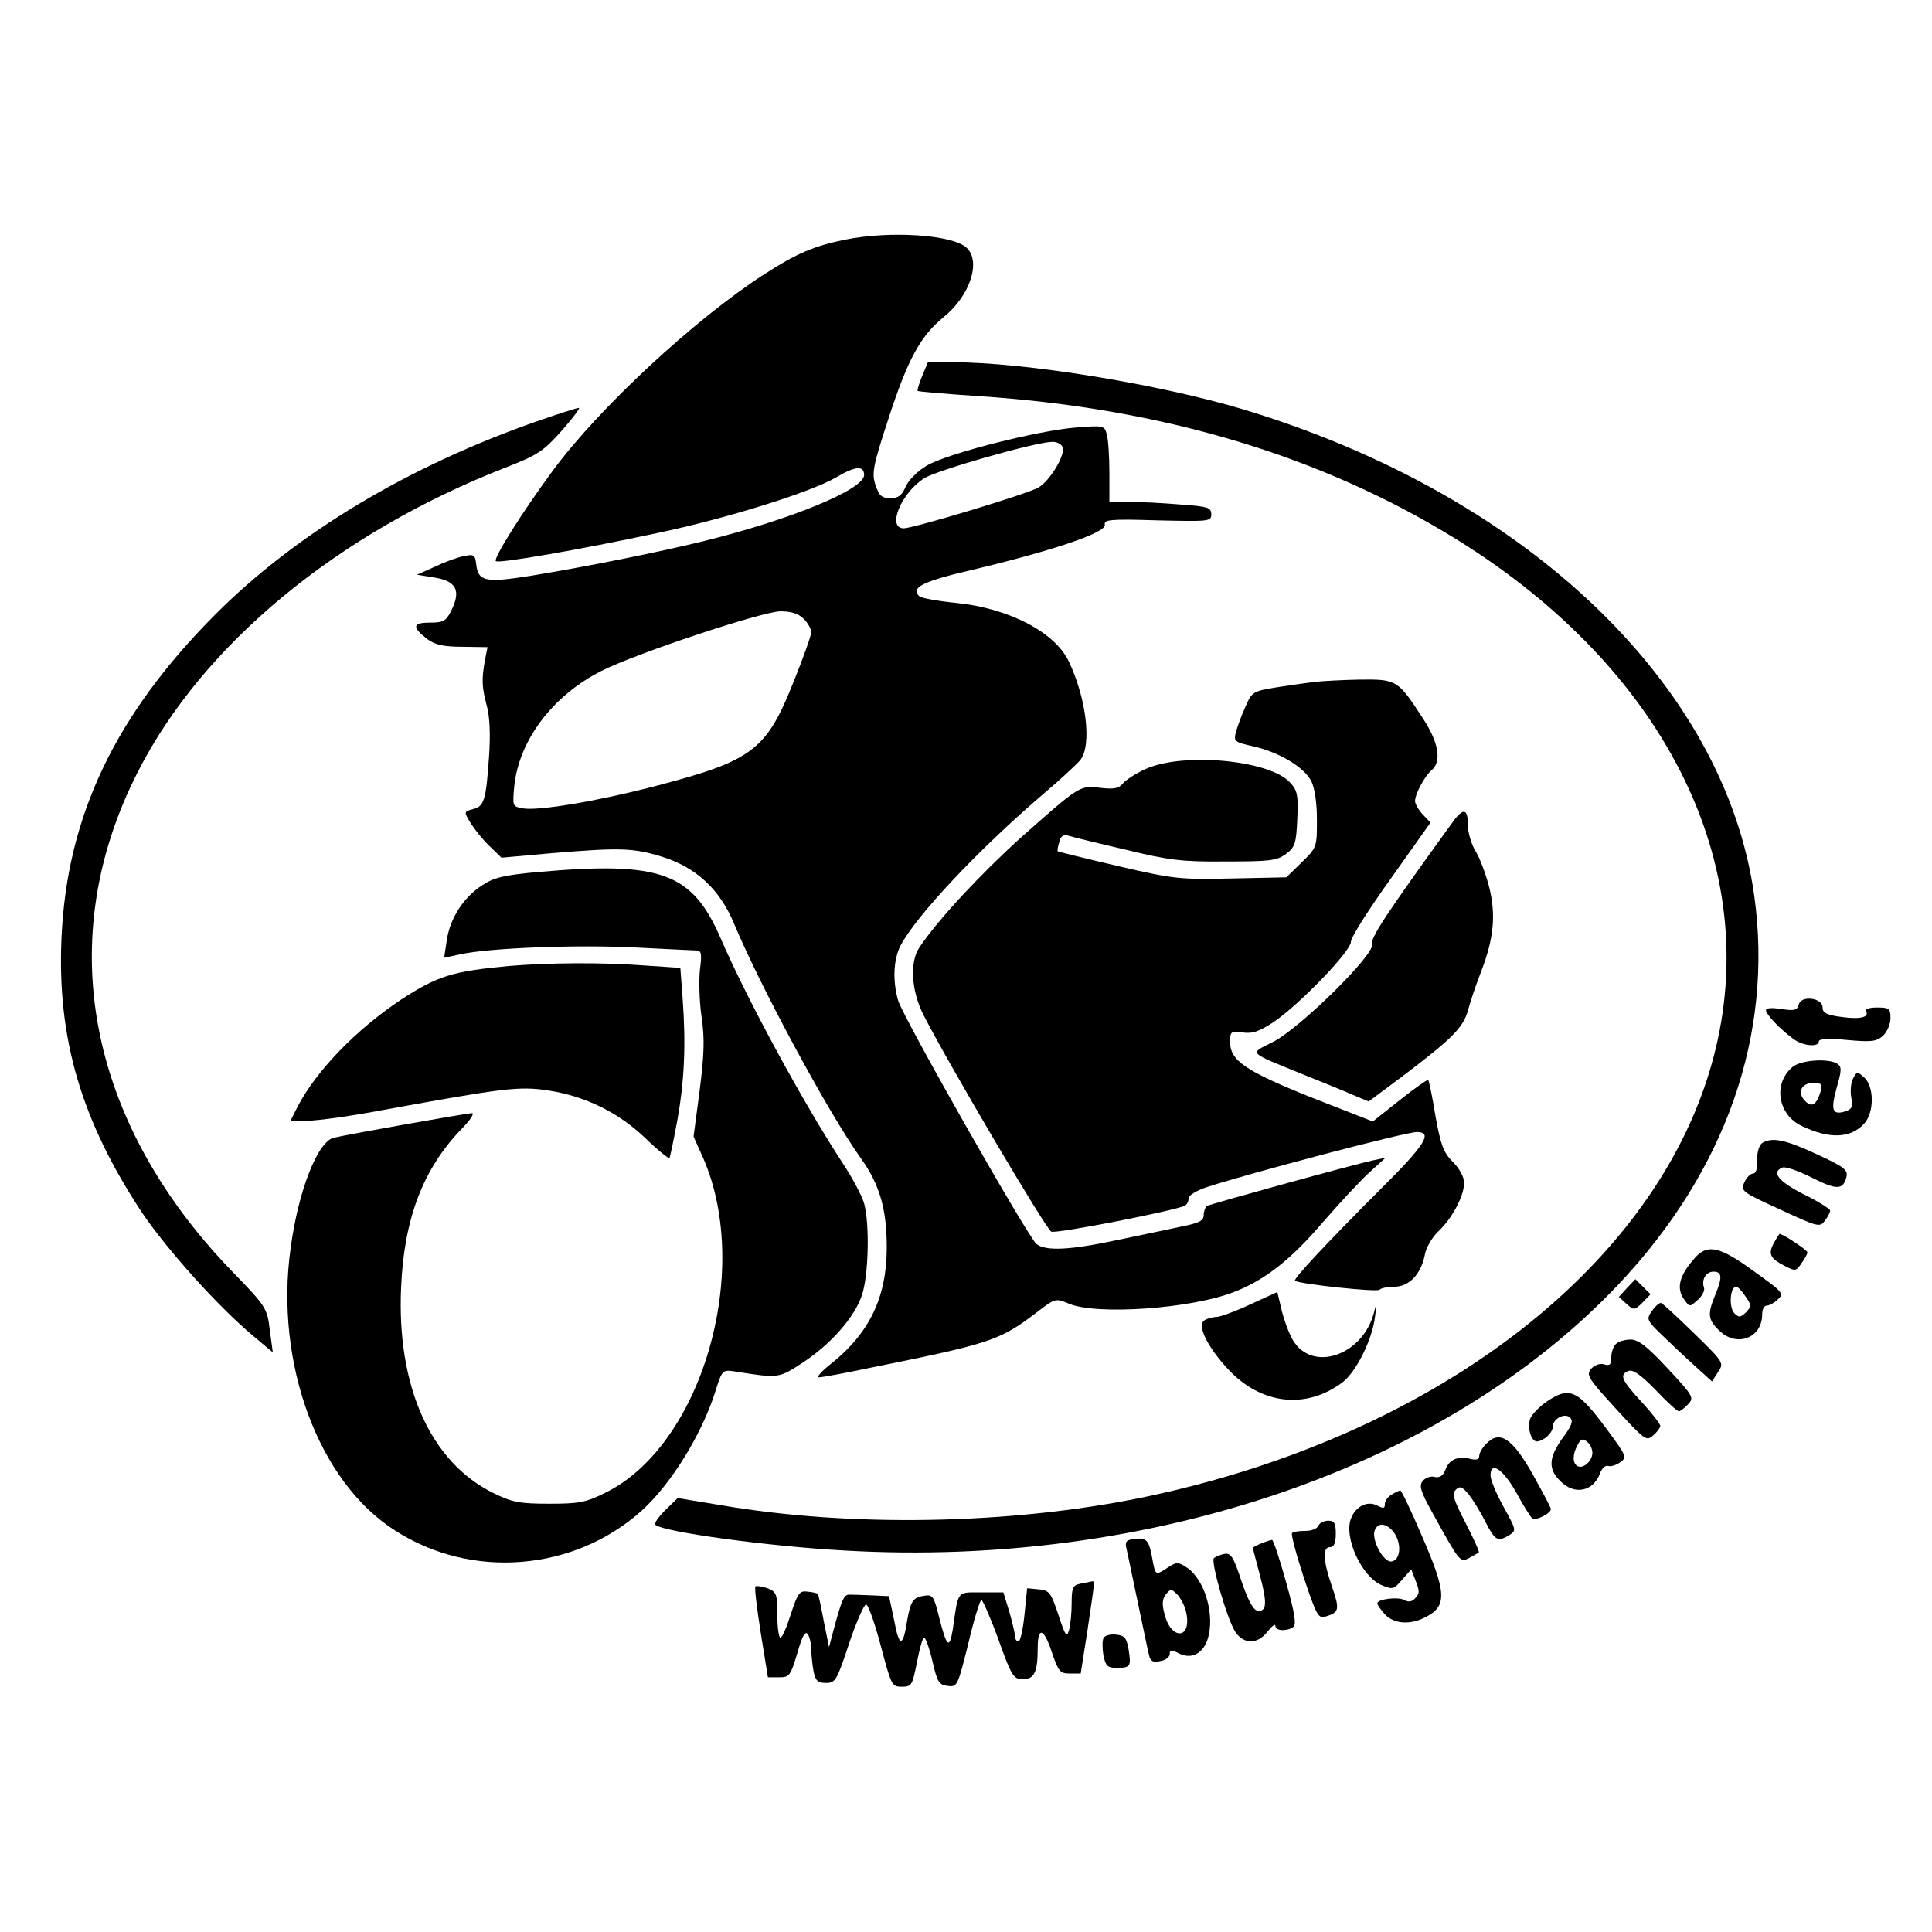 <?xml version="1.0" standalone="no"?>
<!DOCTYPE svg PUBLIC "-//W3C//DTD SVG 20010904//EN"
 "http://www.w3.org/TR/2001/REC-SVG-20010904/DTD/svg10.dtd">
<svg version="1.0" xmlns="http://www.w3.org/2000/svg"
 width="512pt" height="512pt" viewBox="0 0 512 512"
 preserveAspectRatio="xMidYMid meet">
<g transform="translate(0,512) scale(0.1,-0.1)"
fill="#000000" stroke="none">
<path d="M2240 4485 c-83 -17 -128 -36 -215 -92 -184 -119 -440 -356 -562
-523 -81 -110 -156 -230 -149 -237 7 -7 221 30 426 74 183 38 410 109 476 148
51 30 74 32 74 6 0 -38 -194 -118 -425 -175 -118 -29 -307 -67 -459 -92 -120
-19 -139 -15 -144 31 -3 25 -6 27 -34 21 -16 -3 -51 -16 -76 -28 l-47 -21 43
-7 c62 -9 75 -35 47 -90 -13 -26 -21 -30 -56 -30 -46 0 -48 -12 -6 -44 20 -15
43 -20 93 -20 l66 -1 -7 -35 c-9 -52 -8 -71 5 -120 8 -29 10 -77 6 -135 -8
-116 -13 -132 -42 -139 -25 -7 -25 -7 -7 -37 10 -16 32 -44 50 -61 l32 -31
133 12 c181 15 216 14 291 -9 91 -28 154 -86 192 -177 70 -168 252 -505 336
-622 50 -70 69 -134 69 -237 0 -132 -46 -228 -150 -310 -24 -19 -37 -34 -29
-34 8 0 68 11 134 25 318 64 344 72 441 146 51 39 51 39 87 24 74 -31 325 -13
437 31 81 31 150 85 234 183 46 53 102 113 126 135 l42 38 -33 -7 c-52 -11
-432 -116 -441 -121 -4 -3 -8 -14 -8 -24 0 -15 -12 -21 -57 -30 -32 -7 -109
-23 -171 -36 -126 -27 -190 -30 -215 -11 -22 17 -354 601 -367 646 -15 53 -12
108 6 144 41 79 204 253 379 403 44 37 88 78 98 90 31 39 16 164 -31 262 -37
77 -159 140 -296 154 -50 5 -95 13 -100 18 -23 23 8 39 141 70 207 49 354 98
351 119 -3 14 12 16 140 12 136 -3 142 -3 142 16 0 18 -9 21 -82 26 -46 4
-107 7 -135 7 l-53 0 0 78 c0 42 -3 88 -7 101 -6 23 -8 24 -82 18 -101 -8
-341 -69 -395 -101 -25 -15 -48 -38 -56 -56 -10 -23 -19 -30 -40 -30 -24 0
-30 6 -40 35 -10 31 -7 49 35 177 51 157 85 218 145 267 71 57 101 149 61 185
-38 34 -201 45 -321 21z m576 -550 c8 -20 -33 -89 -64 -107 -29 -17 -331 -108
-357 -108 -46 0 -6 95 55 133 34 21 292 95 338 96 12 1 25 -6 28 -14z m-686
-455 c11 -11 20 -27 20 -35 0 -8 -21 -68 -47 -132 -73 -183 -108 -209 -373
-278 -152 -39 -306 -65 -346 -57 -26 5 -26 6 -21 60 13 121 102 239 231 304
93 47 425 157 474 158 29 0 48 -6 62 -20z"/>
<path d="M2444 4124 c-8 -20 -14 -38 -12 -40 2 -2 76 -8 164 -14 487 -32 908
-159 1265 -380 564 -350 822 -885 673 -1397 -156 -540 -743 -984 -1509 -1142
-349 -71 -769 -79 -1114 -20 l-115 19 -33 -32 c-18 -18 -30 -35 -26 -39 22
-19 299 -57 501 -68 812 -47 1594 222 2051 705 285 302 411 662 360 1030 -78
561 -605 1063 -1354 1289 -223 67 -579 125 -770 125 l-66 0 -15 -36z"/>
<path d="M1430 4006 c-346 -120 -645 -299 -860 -515 -265 -266 -393 -535 -407
-857 -12 -266 53 -485 213 -727 66 -98 203 -251 297 -329 l50 -42 -8 59 c-7
59 -9 62 -104 160 -381 397 -471 878 -246 1319 172 338 529 633 975 807 85 33
100 43 149 98 29 33 50 61 45 60 -5 0 -52 -15 -104 -33z"/>
<path d="M3485 3313 c-16 -2 -61 -8 -99 -14 -67 -11 -68 -12 -86 -53 -10 -22
-21 -53 -25 -67 -6 -24 -3 -26 47 -37 69 -16 134 -55 153 -92 9 -18 15 -57 15
-102 0 -73 0 -74 -40 -113 l-41 -40 -144 -3 c-137 -3 -153 -2 -303 33 -86 20
-158 38 -159 39 -1 1 0 12 4 24 3 15 11 21 22 18 9 -3 77 -20 151 -37 118 -29
152 -33 268 -32 117 0 136 2 160 20 24 18 27 27 30 93 3 64 0 76 -20 97 -55
59 -283 80 -382 35 -27 -12 -54 -30 -61 -39 -9 -12 -23 -15 -58 -11 -56 7 -55
7 -213 -133 -106 -96 -218 -216 -267 -289 -27 -39 -22 -117 11 -181 71 -138
325 -568 338 -573 14 -6 335 57 354 69 6 3 10 12 10 20 0 7 21 20 48 29 124
40 527 146 557 146 43 0 22 -34 -97 -152 -137 -137 -232 -238 -226 -242 10 -9
220 -31 224 -24 3 4 20 8 39 8 39 0 71 33 81 85 3 18 19 46 36 62 37 35 68 94
68 128 0 16 -12 38 -30 56 -25 25 -32 45 -46 122 -8 50 -17 93 -19 95 -2 2
-36 -22 -75 -53 l-72 -57 -161 63 c-175 70 -217 98 -217 147 0 29 2 30 33 26
25 -4 43 2 80 26 69 46 207 189 207 214 0 12 48 87 106 168 l105 148 -21 22
c-11 12 -20 28 -20 35 0 19 26 67 44 82 27 23 19 73 -23 137 -67 103 -69 104
-169 103 -48 -1 -100 -4 -117 -6z"/>
<path d="M3851 2943 c-182 -251 -220 -310 -215 -326 8 -26 -194 -225 -264
-259 -62 -31 -67 -25 83 -86 55 -22 116 -47 136 -56 l36 -15 94 70 c129 98
158 127 170 174 6 22 21 67 34 100 34 88 40 151 21 226 -9 34 -25 77 -36 94
-11 18 -20 49 -20 69 0 43 -12 46 -39 9z"/>
<path d="M1425 2809 c-90 -8 -117 -15 -147 -35 -50 -32 -86 -89 -94 -146 l-7
-46 43 9 c76 17 311 26 465 18 83 -4 156 -8 163 -8 11 -1 12 -12 7 -50 -3 -26
-2 -82 4 -124 9 -61 7 -102 -5 -198 l-16 -121 26 -58 c130 -300 -5 -761 -260
-886 -52 -26 -70 -29 -149 -29 -78 0 -98 4 -147 28 -167 82 -257 283 -245 546
8 182 58 313 160 419 23 23 35 42 28 42 -13 0 -318 -54 -366 -65 -43 -9 -95
-142 -115 -294 -42 -304 74 -618 277 -747 203 -131 475 -108 654 53 78 71 159
202 195 316 17 55 19 57 48 53 120 -19 119 -19 182 22 75 49 138 120 158 179
18 53 21 189 6 244 -6 20 -32 70 -59 110 -102 156 -251 430 -321 592 -76 175
-158 205 -485 176z"/>
<path d="M1348 2560 c-149 -14 -188 -26 -285 -89 -120 -80 -224 -188 -274
-283 l-19 -38 46 0 c26 0 119 13 208 30 313 57 353 62 430 50 97 -15 185 -58
256 -126 33 -32 62 -55 64 -53 2 2 11 47 21 100 19 106 23 202 14 324 l-6 80
-89 6 c-116 9 -258 8 -366 -1z"/>
<path d="M4767 2458 c-5 -16 -12 -17 -46 -12 -25 4 -41 3 -41 -3 0 -11 36 -49
71 -75 25 -20 69 -24 69 -8 0 7 25 9 75 4 65 -6 78 -4 95 11 11 10 20 31 20
47 0 25 -3 28 -36 28 -19 0 -33 -4 -29 -9 10 -17 -15 -23 -65 -16 -39 5 -50
11 -50 25 0 26 -57 33 -63 8z"/>
<path d="M4751 2293 c-53 -44 -40 -127 24 -157 73 -35 129 -33 165 6 27 29 27
98 1 122 -19 17 -20 17 -30 -2 -6 -11 -8 -34 -5 -50 5 -25 2 -31 -15 -37 -35
-11 -40 2 -24 61 14 48 14 57 2 65 -24 15 -95 10 -118 -8z m74 -65 c-11 -36
-23 -44 -41 -26 -22 22 -11 48 21 48 23 0 25 -3 20 -22z"/>
<path d="M4670 2091 c-8 -6 -14 -24 -13 -45 1 -23 -4 -36 -11 -36 -7 0 -18
-11 -23 -23 -11 -23 -7 -26 94 -72 101 -47 106 -48 119 -30 8 10 14 22 14 27
0 4 -31 24 -70 43 -67 34 -87 59 -56 71 8 3 42 -9 76 -26 67 -34 84 -34 93 0
5 19 -4 27 -78 61 -84 39 -118 46 -145 30z"/>
<path d="M4701 1826 c-16 -29 -10 -41 29 -61 27 -14 30 -14 44 7 9 12 16 26
16 29 0 6 -65 49 -74 49 -1 0 -8 -11 -15 -24z"/>
<path d="M4493 1788 c-43 -48 -52 -82 -29 -113 14 -19 14 -19 35 0 12 10 19
25 17 32 -8 21 5 43 25 43 23 0 24 -16 4 -63 -20 -49 -19 -64 10 -92 46 -47
115 -22 115 42 0 13 5 23 12 23 6 0 20 7 29 16 18 16 14 20 -63 75 -89 65
-122 73 -155 37z m133 -104 c16 -23 16 -26 1 -42 -15 -14 -19 -14 -31 -2 -15
16 -11 70 5 70 5 0 16 -12 25 -26z"/>
<path d="M4312 1707 l-22 -24 20 -18 c20 -18 21 -18 43 3 l21 22 -20 20 -20
20 -22 -23z"/>
<path d="M3315 1664 c-38 -18 -79 -33 -90 -34 -11 0 -26 -4 -33 -9 -21 -13 8
-71 63 -130 87 -93 205 -107 302 -35 37 28 80 114 87 175 5 40 5 41 -3 10 -30
-114 -164 -159 -215 -72 -11 19 -24 55 -30 81 l-11 46 -70 -32z"/>
<path d="M4378 1646 c-16 -23 -16 -24 40 -77 31 -30 71 -67 88 -82 l31 -28 16
25 c16 24 16 25 -64 103 -44 43 -83 79 -87 80 -4 1 -15 -8 -24 -21z"/>
<path d="M4282 1558 c-7 -7 -12 -23 -12 -36 0 -18 -4 -22 -18 -18 -11 4 -25
-1 -35 -11 -14 -17 -10 -24 65 -106 77 -84 81 -87 99 -71 11 9 19 21 19 25 0
5 -22 34 -50 64 -54 59 -59 72 -34 82 12 4 33 -11 71 -50 30 -32 58 -57 62
-57 4 0 15 8 25 19 16 17 13 22 -55 95 -54 58 -77 76 -98 76 -15 0 -32 -5 -39
-12z"/>
<path d="M4098 1405 c-20 -14 -39 -34 -43 -45 -8 -25 3 -60 18 -60 18 1 42 23
42 39 0 21 32 38 46 24 9 -9 4 -22 -20 -54 -37 -52 -39 -82 -6 -114 37 -38 87
-28 105 20 5 14 15 23 22 20 7 -2 21 2 32 10 18 13 16 17 -34 85 -80 108 -100
117 -162 75z m122 -135 c0 -22 -25 -44 -40 -35 -13 8 -13 31 1 56 8 16 13 18
25 8 8 -6 14 -19 14 -29z"/>
<path d="M3937 1292 c-10 -10 -17 -24 -17 -31 0 -9 -8 -11 -24 -7 -33 8 -56
-2 -66 -30 -6 -15 -15 -21 -28 -18 -10 3 -24 -2 -31 -10 -11 -13 -7 -27 24
-83 74 -134 74 -134 98 -122 12 7 24 13 26 15 2 2 -14 37 -35 78 -32 62 -37
77 -26 88 11 11 17 8 34 -12 11 -14 31 -46 44 -72 26 -51 33 -55 64 -36 19 12
18 14 -15 74 -19 34 -35 72 -35 84 0 39 33 17 68 -45 18 -33 37 -64 42 -68 8
-9 50 12 50 24 0 4 -21 43 -46 88 -56 101 -91 123 -127 83z"/>
<path d="M3688 1159 c-10 -5 -18 -17 -18 -25 0 -12 -4 -12 -20 -4 -26 14 -58
-2 -70 -35 -19 -50 29 -154 82 -176 29 -12 32 -11 54 15 l24 27 10 -26 c13
-33 13 -38 -2 -53 -7 -7 -17 -8 -27 -2 -17 9 -71 2 -71 -9 0 -4 9 -17 20 -29
24 -26 68 -29 109 -7 56 29 55 64 -11 215 -28 66 -54 120 -57 120 -3 0 -14 -5
-23 -11z m8 -103 c19 -30 15 -70 -8 -74 -21 -4 -54 57 -45 82 9 24 34 19 53
-8z"/>
<path d="M3494 1077 c-3 -8 -18 -14 -34 -14 -17 0 -33 -2 -36 -6 -3 -3 11 -56
31 -117 34 -102 39 -110 58 -104 36 11 38 18 17 79 -24 70 -26 105 -5 105 10
0 15 11 15 35 0 29 -4 35 -20 35 -11 0 -23 -6 -26 -13z"/>
<path d="M3007 1042 c-22 -3 -26 -7 -22 -25 3 -12 16 -76 30 -142 14 -66 27
-130 30 -141 4 -17 10 -20 30 -16 14 2 25 11 25 19 0 11 4 11 21 3 34 -19 66
-4 79 35 21 64 -7 159 -55 191 -23 15 -27 15 -50 0 -33 -22 -33 -21 -41 22 -9
51 -15 57 -47 54z m137 -197 c14 -70 -41 -72 -58 -2 -7 26 -6 40 4 52 12 15
15 15 31 -2 9 -10 20 -31 23 -48z"/>
<path d="M3343 1030 c-13 -5 -23 -11 -23 -12 0 -2 9 -34 19 -73 20 -75 18 -98
-8 -93 -10 2 -25 30 -41 78 -21 64 -28 75 -45 72 -11 -2 -23 -7 -28 -11 -9 -9
35 -163 57 -196 22 -33 59 -33 85 1 12 15 21 22 21 15 0 -13 29 -15 47 -3 9 6
5 35 -19 120 -17 62 -34 112 -37 111 -3 0 -16 -4 -28 -9z"/>
<path d="M2863 923 c-20 -4 -23 -11 -23 -51 0 -26 -3 -58 -7 -72 -6 -21 -10
-15 -28 40 -20 60 -24 65 -52 68 l-31 3 -7 -70 c-4 -39 -11 -71 -16 -71 -5 0
-9 6 -9 13 0 7 -7 37 -15 65 l-16 52 -59 0 c-65 0 -60 7 -75 -98 -9 -54 -16
-47 -36 31 -14 57 -17 62 -40 58 -29 -4 -36 -14 -45 -66 -11 -71 -21 -71 -34
-1 l-14 66 -43 2 c-24 1 -50 2 -60 2 -16 1 -21 -8 -44 -94 l-12 -45 -14 69
c-7 38 -14 71 -16 72 -2 2 -14 5 -27 6 -21 3 -26 -4 -44 -59 -11 -35 -23 -63
-28 -63 -4 0 -8 27 -8 60 0 56 -2 61 -26 71 -15 5 -29 7 -32 5 -3 -3 4 -59 14
-123 l19 -118 30 0 c27 0 30 4 48 64 13 46 21 60 28 50 5 -8 9 -26 9 -40 0
-15 3 -41 6 -58 5 -25 11 -31 33 -31 25 0 29 7 61 104 19 57 40 104 45 104 6
0 23 -49 39 -109 28 -105 29 -109 56 -109 26 0 28 4 40 65 7 36 15 65 19 65 4
0 14 -28 22 -62 13 -56 17 -63 41 -66 25 -3 26 0 54 112 15 64 31 116 35 116
3 0 24 -47 45 -105 35 -98 40 -105 65 -105 30 0 39 19 39 82 0 58 16 54 37 -9
18 -53 22 -58 48 -58 l29 0 18 115 c20 136 20 130 11 129 -5 -1 -18 -4 -30 -6z"/>
<path d="M2925 780 c-4 -6 -4 -27 -1 -46 6 -29 11 -34 35 -34 37 0 39 4 32 48
-5 31 -11 38 -33 40 -14 2 -29 -2 -33 -8z"/>
</g>
</svg>
